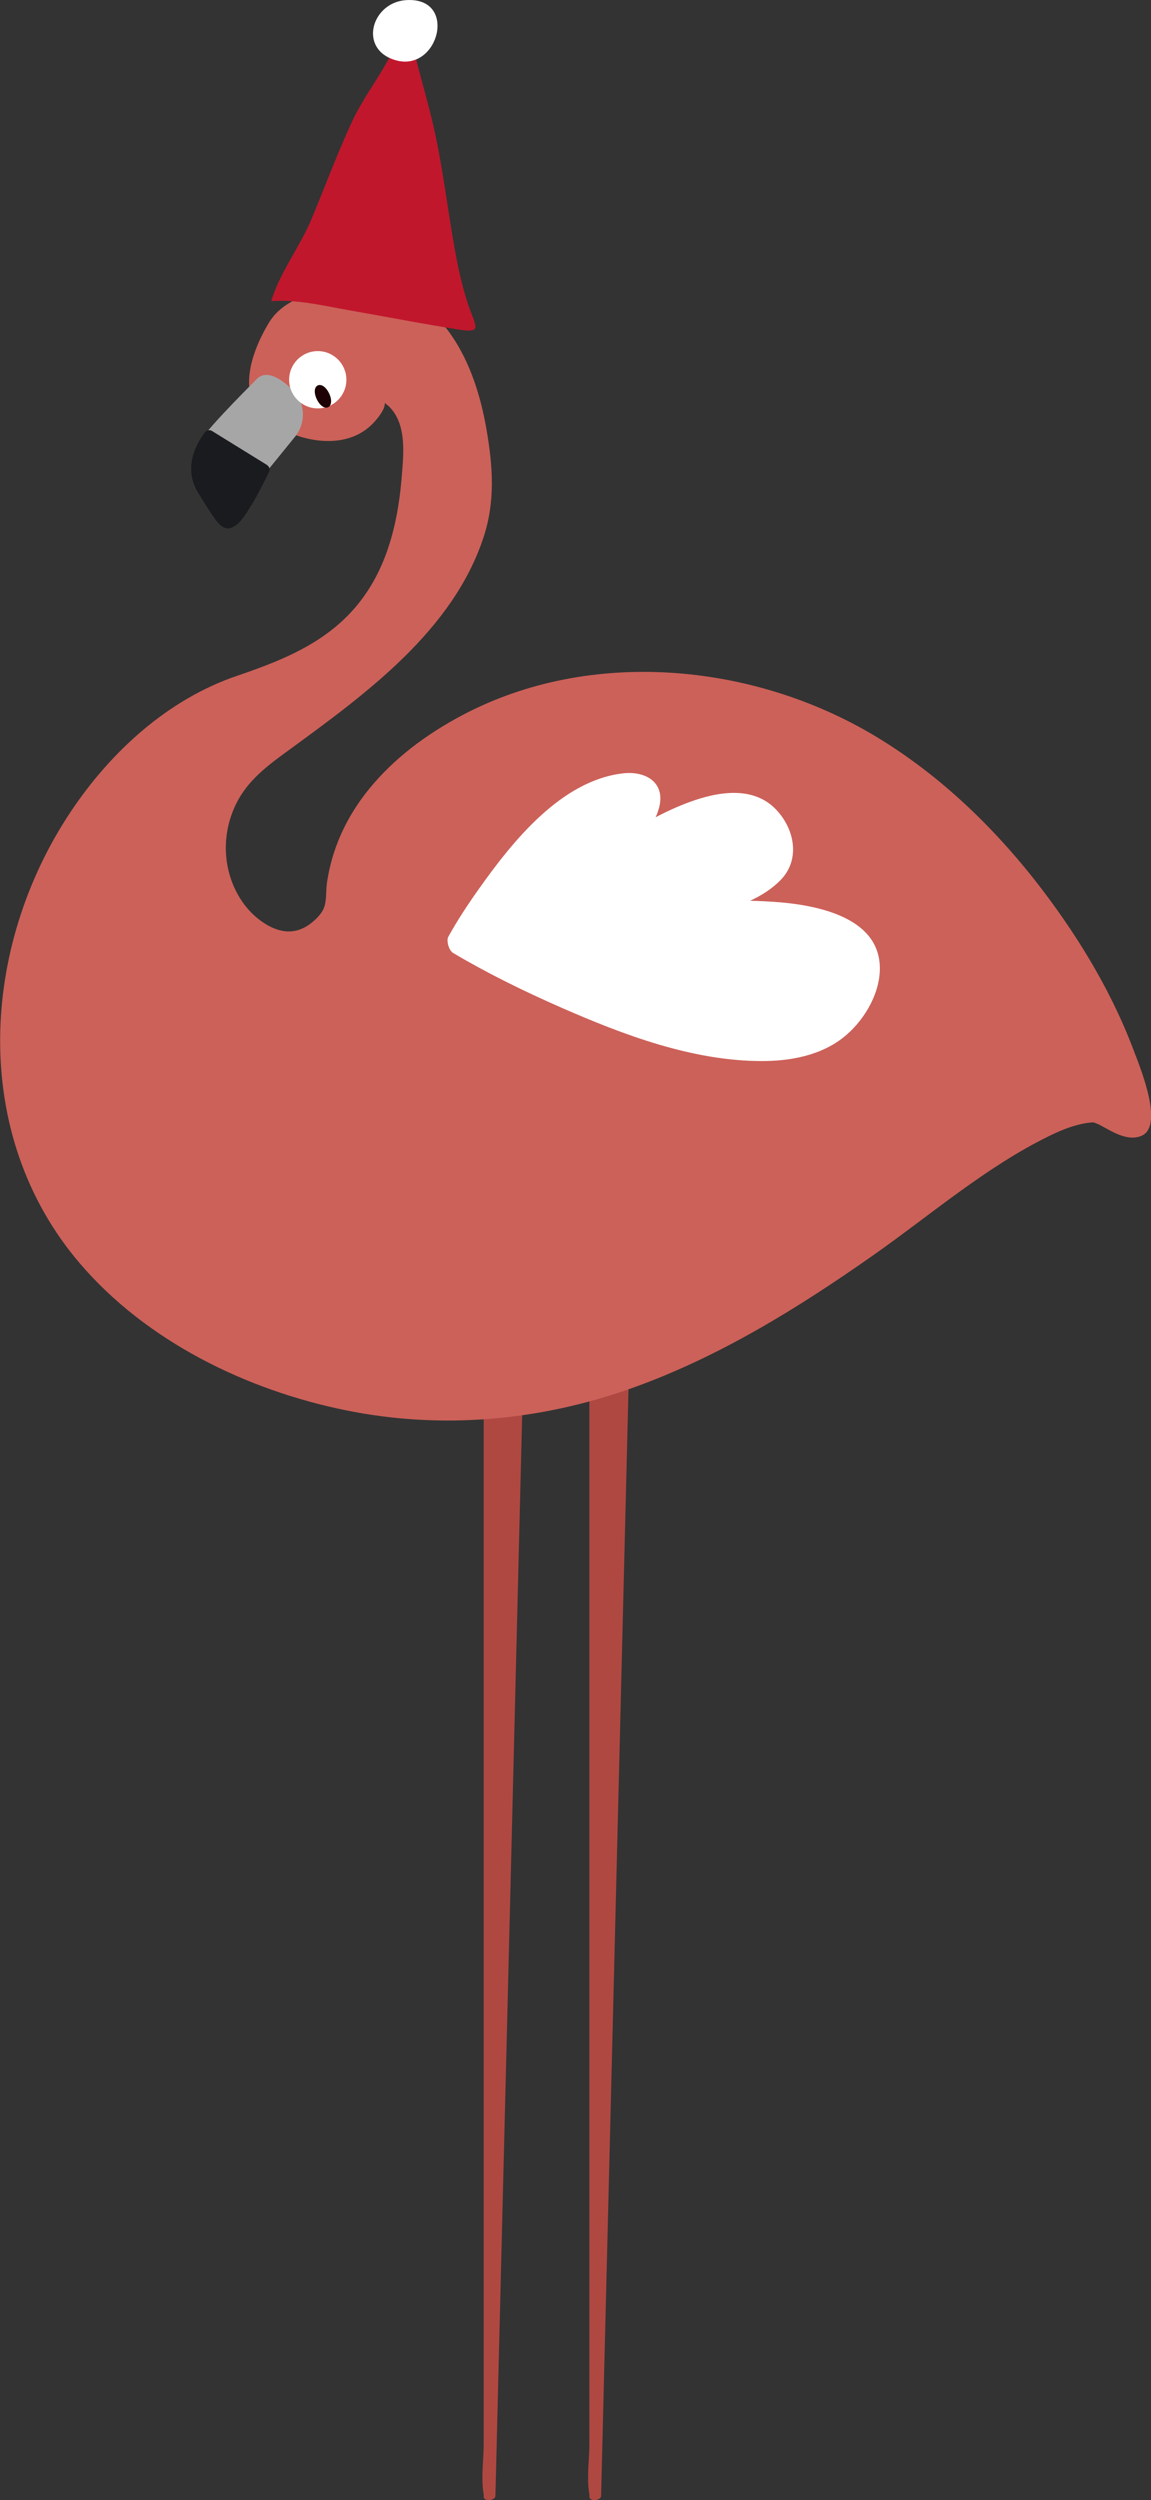 <svg xmlns="http://www.w3.org/2000/svg" id="Layer_2" viewBox="0 0 221.97 481.79"><rect x="0" y="0" width="221.97" height="481.79" fill="#333333" stroke="none"/><defs><style>.cls-1{fill:#fff;}.cls-2{fill:#b04842;}.cls-3{fill:#1a1b1f;}.cls-4{fill:#c1172c;}.cls-5{fill:#1d0104;}.cls-6{fill:#a6a6a7;}.cls-7{fill:#cc6159;}</style></defs><g id="Animals"><path class="cls-2" d="M101.68,233.42c.01-.49-.55-.64-1.04-.64h-5.99s-.08,0-.12,0h-.03s-.02,0-.03,0c-.03,0-.06,0-.09,0-.13,0-.26.03-.37.07-.41.12-.73.36-.73.69v237.55c0,2.85-.49,6.1-.09,8.98.01.16.03.32.07.47,0,.05.01.1.02.15.03.14,0,.3,0,.44,0,1,2.24.75,2.26-.13.2-8.23.41-16.46.61-24.69.49-19.76.98-39.51,1.47-59.27.59-23.8,1.18-47.6,1.77-71.4.51-20.57,1.02-41.15,1.53-61.72.17-6.82.34-13.65.51-20.47.08-3.07.71-6.54.24-9.6-.02-.14,0-.3.01-.44Z"></path><path class="cls-2" d="M122.06,233.42c.01-.49-.55-.64-1.04-.64h-5.99s-.08,0-.12,0h-.03s-.02,0-.03,0c-.03,0-.06,0-.09,0-.13,0-.26.03-.37.07-.41.12-.73.36-.73.69v237.55c0,2.85-.49,6.1-.09,8.98.01.16.03.32.07.47,0,.05.01.1.02.15.03.14,0,.3,0,.44,0,1,2.24.75,2.26-.13.2-8.23.41-16.46.61-24.69.49-19.76.98-39.51,1.47-59.27.59-23.8,1.18-47.6,1.77-71.4.51-20.57,1.02-41.15,1.53-61.72.17-6.82.34-13.65.51-20.47.08-3.07.71-6.54.24-9.6-.02-.14,0-.3.01-.44Z"></path><path class="cls-7" d="M218.99,203.38c-4.13-11.35-10.47-21.99-17.74-31.59-8.94-11.8-19.79-22.35-32.54-29.98-23.55-14.09-54.93-17.04-79.59-3.97-6.78,3.59-13.13,8.26-17.98,14.25-2.81,3.46-5.07,7.37-6.52,11.59-.73,2.1-1.25,4.27-1.57,6.47-.23,1.61,0,3.5-.65,4.97-.49,1.13-1.67,2.24-2.62,2.94-2.52,1.86-5.21,1.85-8,.33-3.99-2.18-6.66-6.25-7.71-10.61-1.11-4.58-.42-9.48,1.85-13.61,2.37-4.3,6.27-7.06,10.14-9.88,14.57-10.64,31.29-22.83,37.18-40.72,2.3-6.97,1.81-13.67.59-20.76-1.1-6.39-3.13-12.96-6.86-18.32-4.22-6.05-10.26-8.65-17.46-8.75-.03,0-.06,0-.09,0-6.01-.32-14.17.84-17.56,6.45-1.98,3.27-3.83,7.57-3.83,11.45,0,4.15,2.66,7.14,6.2,9,5.19,2.73,12.55,3.73,17.25-.61.91-.84,2.87-3.07,2.72-4.36.45.3.86.67,1.22,1.08,3,3.44,2.4,8.86,2.06,13.06-.63,7.76-2.29,15.55-6.63,22.14-6.01,9.12-15.25,12.92-25.17,16.3-13.28,4.52-24.24,14.54-31.95,26.04-17.56,26.19-19.53,62.37,1.66,87.16,12.87,15.06,32.2,24.46,51.39,28.34,18.38,3.72,37.19,2.03,54.82-4.2,16.87-5.96,32.2-15.45,46.78-25.68,11.04-7.75,21.69-16.98,33.86-22.95,1.94-.95,3.96-1.82,6.07-2.3.84-.19,1.73-.37,2.59-.36.02,0,.03.01.05.02.44.14.86.31,1.26.53,2.24,1.18,5.16,3.15,7.88,2.05,4.42-1.79-.11-12.86-1.08-15.51ZM216.27,218.32s.04.02.05.02c-.04,0-.06.01-.06.02,0-.01,0-.02,0-.04ZM218.32,218.58s0,0,0,0c0,0,0,0,0,0Z"></path><path class="cls-6" d="M55.74,74.52s-3.84-3.84-6.15-1.54c-2.31,2.31-11.53,11.53-11.53,13.07,0,1.21,7.56,4.3,10.83,5.58.88.34,1.87.08,2.46-.65l5.53-6.8c2.38-2.93,1.96-7.3-1.04-9.59-.03-.02-.06-.05-.09-.07Z"></path><path class="cls-3" d="M51.52,89.62l-10.64-6.57c-.44-.27-1.01-.17-1.33.23-1.13,1.43-4.58,6.49-1.31,11.73l.6.97c2.37,3.8,3.45,5.53,4.72,5.81.12.03.23.04.35.04.46,0,.96-.19,1.57-.59,1.94-1.29,5.12-7.64,6.41-10.3.22-.47.06-1.03-.38-1.3Z"></path><path class="cls-1" d="M66.8,73.18c0,3.05-2.47,5.52-5.52,5.52s-5.52-2.47-5.52-5.52,2.47-5.52,5.52-5.52,5.52,2.47,5.52,5.52Z"></path><path class="cls-5" d="M63.47,75.81c-.24-.51-.56-.94-.9-1.23-.6-.51-1.06-.41-1.29-.31-.22.11-.59.4-.58,1.19.01.45.15.97.39,1.48.24.5.56.94.9,1.23.36.3.66.39.9.39.16,0,.3-.04.39-.09.69-.33.77-1.45.19-2.67Z"></path><path class="cls-1" d="M150.12,173.86c-1.81-.15-3.63-.23-5.46-.28,2.24-1.04,4.31-2.35,5.96-4.08,3.75-3.93,2.61-9.73-.92-13.46-4.46-4.71-11.39-3.46-16.84-1.44-2.18.81-4.33,1.79-6.41,2.89.23-.54.44-1.09.6-1.65,1.43-4.96-2.45-7.33-6.92-6.81-11.93,1.39-21.29,13.13-27.75,22.23-2.12,2.99-4.16,6.06-5.93,9.27-.13.23-.16.53-.13.85h0s0,.01,0,.02c.04.83.46,1.88,1.06,2.24,6.69,3.96,13.74,7.41,20.86,10.53,12.04,5.28,25.38,10.31,38.71,10.3,5.45,0,11.18-1.05,15.58-4.46,3.8-2.95,6.96-8.02,7.14-12.92.38-10.18-11.75-12.59-19.53-13.24Z"></path><path class="cls-4" d="M90.82,60.2c-1.42-3.78-2.32-7.8-3.04-11.74-1.53-8.36-2.41-16.69-4.39-25.01-.91-3.83-2.01-7.61-2.99-11.42-.35-1.35-.33-4.04-1.86-4.7-2.29,1.39-3.37,3.7-4.62,5.83-1.94,3.34-4.18,6.38-5.84,9.89-2.99,6.33-5.38,12.92-8.09,19.36-2.23,5.3-6.06,10.12-7.68,15.63,4.84-.4,10.16.9,14.96,1.74,7.12,1.24,14.22,2.64,21.36,3.75,3.91.61,3.34-.31,2.2-3.35Z"></path><path class="cls-1" d="M72.26,8.25c.57,1.5,1.9,2.78,4.17,3.39,8.26,2.22,11.91-12.33,1.84-11.61-4.66.34-7.29,4.83-6.01,8.22Z"></path></g></svg>
